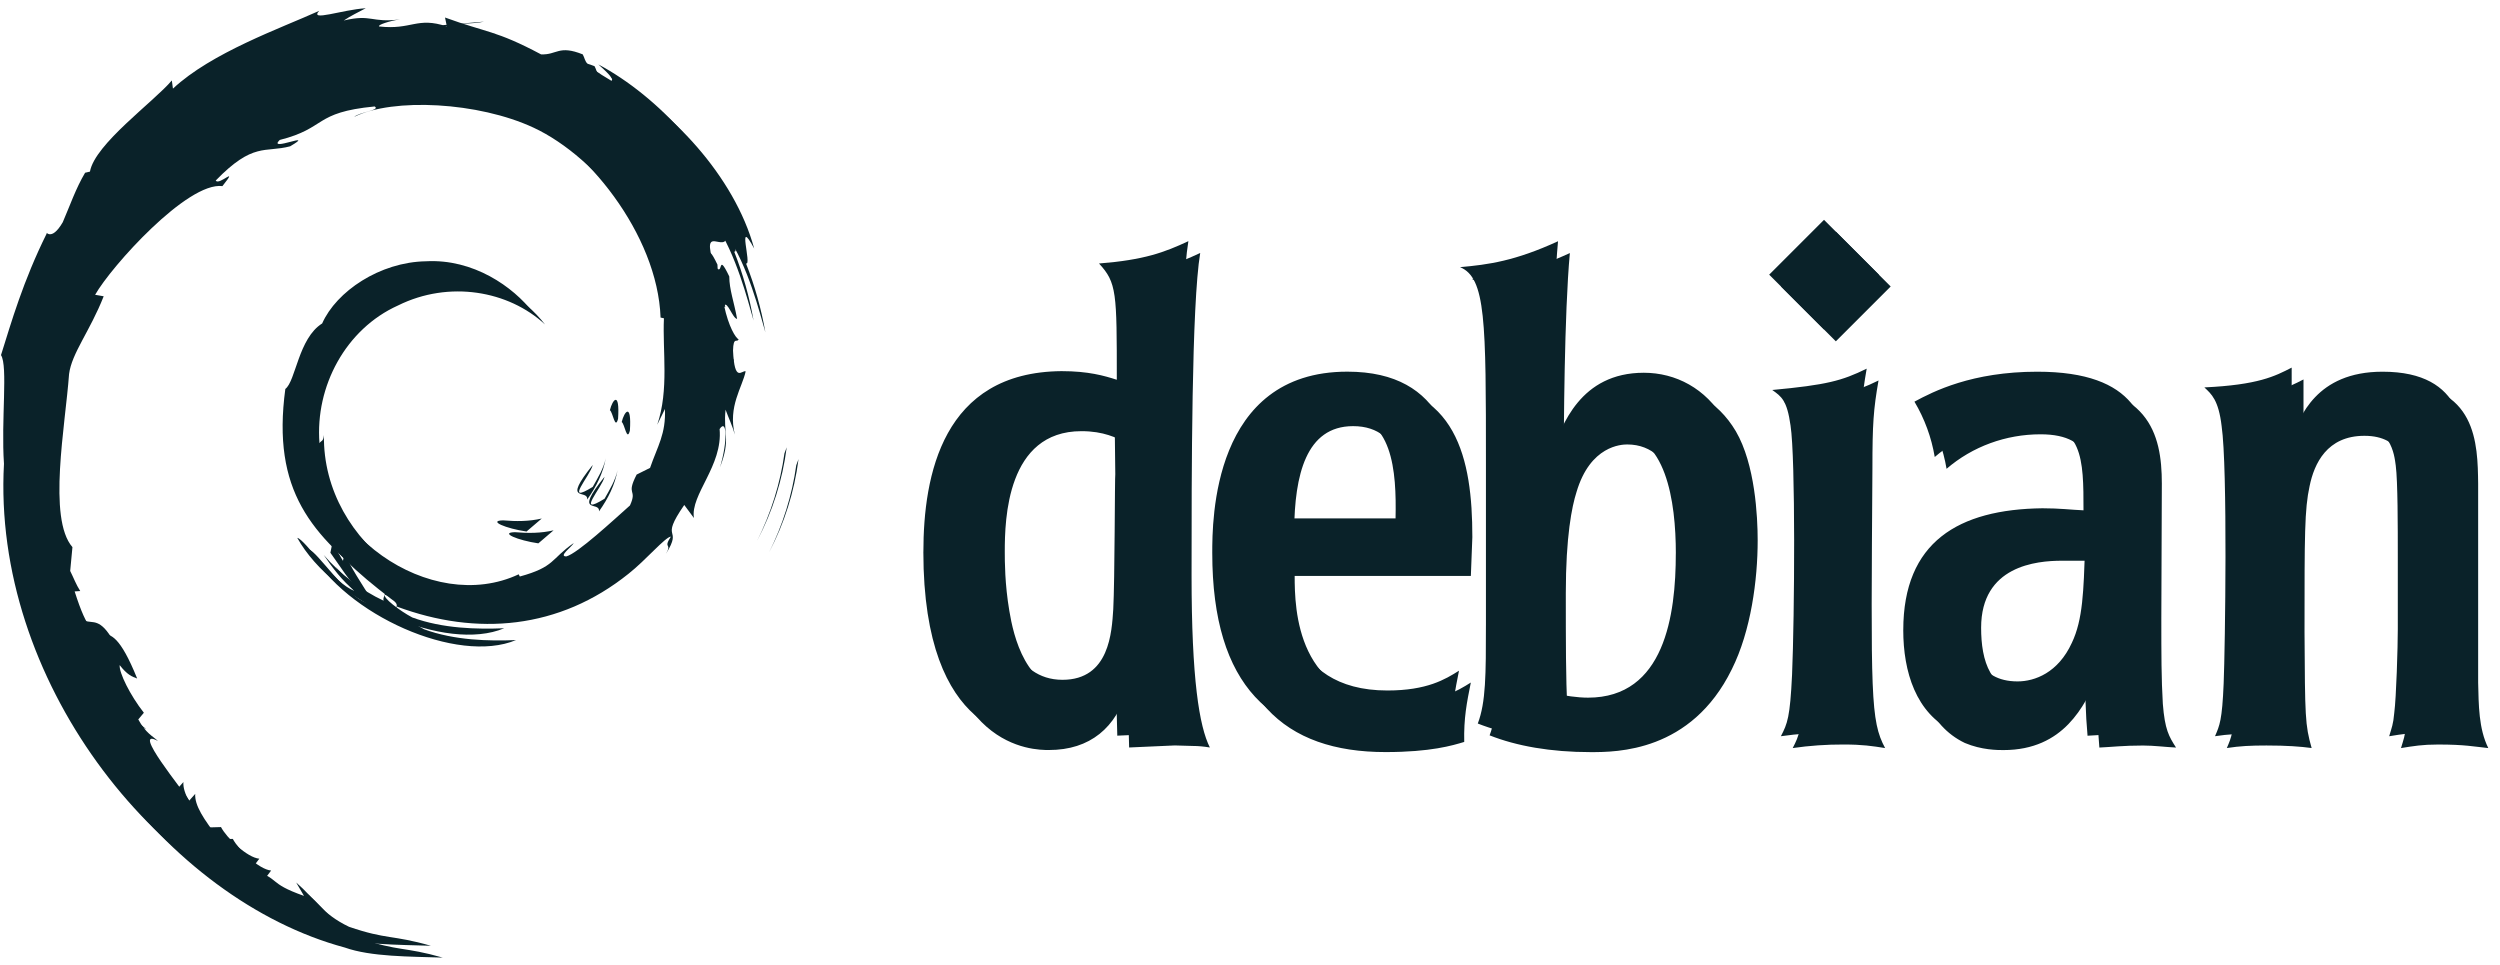 <?xml version="1.0" encoding="UTF-8"?>
<svg width="158px" height="61px" viewBox="0 0 158 61" version="1.1" xmlns="http://www.w3.org/2000/svg" xmlns:xlink="http://www.w3.org/1999/xlink">
    <title>Debian</title>
    <g  stroke="none" stroke-width="1" fill="none" fill-rule="evenodd">
        <g id="Partner" transform="translate(-1021, -1225)" fill="#0A2229" fill-rule="nonzero">
            <g id="Debian" transform="translate(1021.063, 1225.52)">
                <path d="M32.478,33.114 C31.49,33.138 32.666,33.631 33.96,33.82 L34.924,32.996 C34.125,33.185 33.301,33.185 32.478,33.114 M37.793,31.798 C38.382,30.974 38.805,30.105 38.969,29.187 C38.827,29.846 38.475,30.411 38.146,30.998 C36.288,32.15 37.982,30.315 38.146,29.61 C36.146,32.103 37.864,31.092 37.793,31.798 M39.746,26.693 C39.865,24.906 39.394,25.469 39.229,26.152 C39.418,26.27 39.558,27.422 39.746,26.693 M28.737,2.37 C29.254,2.464 29.889,2.534 29.795,2.653 C30.36,2.534 30.501,2.418 28.737,2.37 M29.795,2.676 L29.419,2.747 L29.771,2.723 L29.795,2.675 M42.708,26.056 C42.779,27.655 42.238,28.432 41.768,29.797 L40.921,30.22 C40.216,31.584 40.991,31.089 40.498,32.171 C39.416,33.135 37.182,35.206 36.475,35.393 C35.958,35.393 36.828,34.782 36.946,34.546 C35.487,35.558 35.77,36.051 33.536,36.664 L33.466,36.523 C27.962,39.111 20.294,33.983 20.41,26.972 C20.364,27.419 20.246,27.301 20.128,27.489 C19.846,23.891 21.797,20.268 25.091,18.786 C28.313,17.187 32.077,17.846 34.382,19.986 C33.111,18.339 30.595,16.576 27.607,16.74 C24.69,16.788 21.939,18.646 21.046,20.669 C19.541,21.609 19.376,24.315 18.717,24.808 C17.848,31.254 20.364,34.053 24.646,37.323 C25.327,37.769 24.834,37.84 24.928,38.192 C23.517,37.533 22.199,36.523 21.141,35.299 C21.706,36.123 22.317,36.946 23.117,37.581 C21.776,37.134 19.989,34.335 19.47,34.217 C21.776,38.357 28.855,41.486 32.549,39.933 C30.832,40.003 28.668,39.957 26.739,39.25 C25.94,38.827 24.834,37.98 25.022,37.816 C30.079,39.697 35.278,39.25 39.654,35.746 C40.76,34.876 41.982,33.418 42.336,33.394 C41.819,34.193 42.43,33.77 42.03,34.476 C43.136,32.688 41.559,33.746 43.182,31.394 L43.793,32.218 C43.559,30.735 45.628,28.924 45.416,26.596 C45.887,25.89 45.933,27.373 45.44,29.018 C46.145,27.183 45.628,26.901 45.793,25.372 C45.981,25.889 46.24,26.43 46.38,26.948 C45.933,25.184 46.851,23.961 47.063,22.949 C46.828,22.855 46.358,23.725 46.264,21.633 C46.287,20.715 46.522,21.162 46.616,20.928 C46.428,20.833 45.981,20.128 45.699,18.788 C45.911,18.481 46.24,19.611 46.522,19.635 C46.334,18.577 46.027,17.777 46.027,16.952 C45.204,15.235 45.745,17.187 45.064,16.223 C44.194,13.494 45.793,15.588 45.887,14.366 C47.205,16.271 47.957,19.258 48.309,20.481 C48.048,18.993 47.638,17.535 47.085,16.129 C47.486,16.293 46.45,13.048 47.602,15.189 C46.356,10.603 42.263,6.297 38.5,4.298 C38.971,4.721 39.536,5.238 39.324,5.332 C37.442,4.226 37.771,4.132 37.512,3.663 C35.984,3.052 35.889,3.709 34.878,3.663 C32.008,2.134 31.444,2.298 28.809,1.334 L28.927,1.899 C27.022,1.264 26.715,2.134 24.646,1.899 C24.528,1.805 25.305,1.547 25.964,1.453 C24.129,1.687 24.199,1.1 22.411,1.523 C22.858,1.216 23.329,1.006 23.8,0.747 C22.295,0.841 20.201,1.617 20.859,0.912 C18.412,2.017 14.061,3.546 11.614,5.828 L11.544,5.311 C10.416,6.652 6.675,9.334 6.369,11.073 L6.063,11.144 C5.475,12.132 5.099,13.237 4.651,14.273 C3.897,15.567 3.545,14.766 3.639,14.978 C2.135,18.012 1.406,20.576 0.747,22.67 C1.194,23.351 0.747,26.786 0.935,29.538 C0.182,43.134 10.462,56.33 21.73,59.365 C23.377,59.952 25.823,59.93 27.917,60 C25.447,59.295 25.142,59.623 22.742,58.8 C21.025,57.977 20.624,57.059 19.402,56.001 L19.896,56.848 C17.496,56.001 18.508,55.79 16.556,55.179 L17.073,54.498 C16.298,54.427 15.004,53.18 14.651,52.498 L13.804,52.522 C12.792,51.252 12.227,50.358 12.275,49.653 L11.898,50.076 C11.592,49.535 8.135,45.347 9.923,46.313 C9.594,46.006 9.147,45.818 8.676,44.948 L9.029,44.526 C8.159,43.42 7.453,41.985 7.5,41.514 C7.971,42.126 8.277,42.244 8.606,42.362 C6.418,36.952 6.3,42.055 4.655,36.858 L5.008,36.834 C4.749,36.433 4.585,35.987 4.373,35.564 L4.515,34.059 C2.938,32.248 4.068,26.367 4.302,23.121 C4.467,21.805 5.619,20.416 6.49,18.205 L5.949,18.111 C6.961,16.323 11.783,10.96 13.994,11.242 C15.075,9.878 13.781,11.242 13.571,10.89 C15.947,8.443 16.676,9.149 18.275,8.726 C19.992,7.714 16.793,9.126 17.616,8.325 C20.603,7.572 19.733,6.584 23.614,6.208 C24.015,6.442 22.674,6.56 22.32,6.867 C24.791,5.643 30.176,5.927 33.658,7.548 C37.704,9.43 42.244,15.028 42.432,20.297 L42.644,20.343 C42.55,22.437 42.973,24.859 42.221,27.071 L42.716,26.059" id="Shape"></path>
                <path d="M21.705,34.479 L21.564,35.162 C22.223,36.055 22.74,36.997 23.564,37.678 C22.952,36.526 22.506,36.055 21.705,34.479 M23.233,34.408 C22.881,34.032 22.692,33.561 22.458,33.114 C22.67,33.914 23.117,34.597 23.54,35.302 L23.233,34.408 M50.401,28.504 L50.261,28.881 C50.002,30.762 49.414,32.644 48.544,34.385 C49.51,32.551 50.139,30.56 50.403,28.504 M28.927,1.901 C29.586,1.666 30.574,1.76 31.279,1.595 L28.527,1.829 L28.927,1.899 M5.474,14.367 C5.638,15.802 4.392,16.343 5.756,15.401 C6.462,13.802 5.45,14.978 5.474,14.367 M3.897,20.977 C4.204,20.037 4.274,19.448 4.392,18.907 C3.522,19.989 3.992,20.225 3.897,20.977" id="Shape"></path>
                <path d="M59.041,35.105 C59.041,46.881 65.298,46.881 66.229,46.881 C68.827,46.881 70.497,45.468 71.202,42.998 L71.298,46.721 L74.185,46.592 L75.34,46.625 C75.661,46.625 76.014,46.658 76.4,46.721 C75.726,45.373 75.244,42.389 75.244,35.843 C75.244,29.49 75.244,18.741 75.79,15.468 C74.282,16.174 72.998,16.657 70.142,16.881 C71.266,18.1 71.266,18.71 71.266,24.229 C70.464,23.972 69.468,23.683 67.769,23.683 C60.262,23.747 59.042,30.262 59.042,35.106 M71.171,30.197 C71.139,30.229 71.139,36.967 71.042,38.732 C70.946,40.144 70.818,43.191 67.834,43.191 C64.754,43.191 63.983,39.63 63.727,38.089 C63.439,36.389 63.439,34.945 63.439,34.335 C63.439,32.313 63.567,26.73 68.283,26.73 C69.696,26.73 70.497,27.147 71.139,27.468 L71.171,30.197 Z M92.989,33.406 C92.989,28.528 92.026,23.716 85.834,23.716 C77.299,23.716 77.299,33.15 77.299,35.171 C77.299,43.641 81.117,47.011 87.503,47.011 C90.359,47.011 91.738,46.594 92.476,46.37 C92.443,44.862 92.636,43.899 92.893,42.616 C92.026,43.161 90.871,43.867 88.37,43.867 C81.856,43.867 81.76,37.931 81.76,35.877 L92.895,35.877 L92.99,33.407 M81.729,32.99 C81.76,29.525 82.467,26.412 85.451,26.412 C88.724,26.412 88.948,30.006 88.884,32.99 L81.729,32.99 Z M94.594,39.761 C94.594,42.841 94.594,44.606 94.08,45.954 C95.78,46.628 97.931,47.014 100.465,47.014 C102.102,47.014 106.818,47.014 109.385,41.783 C110.605,39.344 111.022,36.105 111.022,33.634 C111.022,32.127 110.862,28.821 109.642,26.736 C108.487,24.779 106.594,23.785 104.573,23.785 C100.562,23.785 99.376,27.122 98.766,28.854 C98.766,26.736 98.798,19.293 99.152,15.474 C96.424,16.725 94.757,16.951 92.959,17.111 C94.595,17.785 94.595,20.543 94.595,29.528 L94.595,39.763 M106.595,35.206 C106.595,39.089 105.89,44.319 101.045,44.319 C100.371,44.319 99.537,44.191 98.992,44.062 C98.896,42.554 98.896,39.956 98.896,36.971 C98.896,33.377 99.282,31.484 99.57,30.586 C100.437,27.634 102.426,27.57 102.779,27.57 C105.987,27.57 106.597,31.934 106.597,35.206 L106.595,35.206 Z M119.076,46.757 C118.243,46.628 117.664,46.533 116.445,46.533 C115.371,46.529 114.299,46.604 113.236,46.757 C113.653,45.954 113.813,45.569 113.942,42.874 C114.102,39.152 114.166,29.205 113.846,27.12 C113.622,25.515 113.269,25.291 112.691,24.874 C116.124,24.553 117.087,24.297 118.66,23.526 C118.338,25.355 118.274,26.285 118.274,29.076 C118.177,43.484 118.145,45.023 119.076,46.757 M120.97,40.05 C120.97,42.681 121.772,45.312 124.114,46.435 C125.172,46.885 126.2,46.885 126.553,46.885 C130.404,46.885 131.686,44.029 132.489,42.297 C132.457,44.127 132.489,45.249 132.617,46.725 C133.355,46.694 134.125,46.597 135.376,46.597 C136.081,46.597 136.755,46.692 137.462,46.725 C137.012,46.02 136.757,45.603 136.628,43.965 C136.533,42.393 136.533,40.79 136.533,38.575 L136.565,30.04 C136.565,26.863 135.732,23.719 129.442,23.719 C125.302,23.719 122.865,24.97 121.677,25.612 C122.317,26.689 122.752,27.874 122.96,29.109 C124.597,27.697 126.714,26.928 128.896,26.928 C132.362,26.928 132.362,29.238 132.362,32.479 C131.559,32.446 130.885,32.351 129.763,32.351 C124.468,32.415 120.971,34.468 120.971,40.051 M132.459,34.918 C132.363,37.55 132.33,39.377 131.625,40.854 C130.758,42.747 129.282,43.293 128.192,43.293 C125.689,43.293 125.144,41.206 125.144,39.153 C125.144,35.239 128.641,34.918 130.246,34.918 L132.459,34.918 Z M156.556,42.619 C156.589,44.031 156.589,45.539 157.197,46.758 C156.266,46.663 155.721,46.534 154.021,46.534 C153.026,46.534 152.481,46.63 151.68,46.758 C151.84,46.213 151.937,46.02 152.001,45.282 C152.13,44.319 152.225,41.111 152.225,39.987 L152.225,35.462 C152.225,33.504 152.225,30.649 152.097,29.655 C152.001,28.949 151.808,27.023 149.369,27.023 C146.995,27.023 146.194,28.788 145.904,30.199 C145.583,31.675 145.583,33.247 145.583,39.44 C145.615,44.799 145.615,45.28 146.032,46.755 C145.327,46.66 144.46,46.595 143.177,46.595 C142.183,46.595 141.509,46.628 140.673,46.755 C140.962,46.081 141.123,45.76 141.219,43.418 C141.315,41.108 141.476,29.813 141.09,27.15 C140.898,25.514 140.449,25.128 140,24.711 C143.401,24.551 144.459,24.006 145.518,23.461 L145.518,27.89 C146.031,26.606 147.058,23.719 151.261,23.719 C156.492,23.719 156.523,27.537 156.556,30.04 L156.556,42.619" id="Shape"></path>
                <polyline  points="119.428 17.586 115.962 21.052 112.497 17.586 115.962 14.121 119.428 17.586"></polyline>
                <path d="M31.731,32.367 C30.743,32.391 31.919,32.884 33.213,33.072 L34.177,32.249 C33.377,32.437 32.554,32.437 31.731,32.367 M37.046,31.051 C37.635,30.227 38.058,29.357 38.222,28.44 C38.08,29.099 37.728,29.664 37.399,30.251 C35.541,31.403 37.234,29.568 37.399,28.863 C35.399,31.355 37.116,30.345 37.046,31.051 M38.999,25.946 C39.117,24.158 38.647,24.722 38.482,25.405 C38.67,25.523 38.811,26.675 38.999,25.946 M27.99,1.623 C28.507,1.717 29.142,1.787 29.048,1.905 C29.613,1.787 29.753,1.671 27.99,1.623 M29.048,1.929 L28.671,2 L29.024,1.976 L29.048,1.928 M41.961,25.309 C42.031,26.908 41.49,27.685 41.021,29.05 L40.174,29.472 C39.468,30.837 40.244,30.342 39.751,31.424 C38.669,32.388 36.435,34.459 35.728,34.646 C35.211,34.646 36.081,34.035 36.199,33.799 C34.74,34.81 35.023,35.304 32.789,35.916 L32.718,35.776 C27.214,38.364 19.547,33.235 19.663,26.225 C19.617,26.672 19.499,26.554 19.381,26.742 C19.098,23.144 21.05,19.521 24.344,18.039 C27.566,16.44 31.33,17.099 33.634,19.239 C32.364,17.592 29.848,15.829 26.86,15.993 C23.943,16.041 21.192,17.898 20.298,19.922 C18.794,20.862 18.629,23.568 17.97,24.061 C17.1,30.507 19.617,33.306 23.898,36.575 C24.58,37.022 24.087,37.092 24.181,37.445 C22.77,36.786 21.452,35.776 20.394,34.552 C20.959,35.375 21.57,36.199 22.37,36.834 C21.029,36.387 19.242,33.588 18.723,33.47 C21.029,37.609 28.108,40.739 31.802,39.186 C30.085,39.256 27.921,39.21 25.992,38.503 C25.193,38.08 24.087,37.233 24.275,37.068 C29.332,38.95 34.531,38.503 38.907,34.999 C40.012,34.129 41.235,32.67 41.589,32.647 C41.072,33.446 41.683,33.023 41.283,33.729 C42.389,31.941 40.812,32.999 42.435,30.647 L43.046,31.47 C42.811,29.988 44.881,28.177 44.669,25.849 C45.14,25.143 45.186,26.626 44.693,28.271 C45.398,26.436 44.881,26.153 45.046,24.625 C45.234,25.142 45.492,25.683 45.633,26.201 C45.186,24.436 46.104,23.214 46.316,22.202 C46.081,22.108 45.61,22.978 45.516,20.886 C45.54,19.968 45.775,20.415 45.869,20.18 C45.681,20.086 45.234,19.381 44.951,18.04 C45.164,17.734 45.492,18.864 45.775,18.888 C45.587,17.83 45.28,17.03 45.28,16.205 C44.457,14.488 44.998,16.44 44.316,15.476 C43.447,12.747 45.046,14.841 45.14,13.618 C46.458,15.524 47.209,18.511 47.562,19.733 C47.301,18.246 46.891,16.788 46.338,15.382 C46.739,15.546 45.703,12.3 46.855,14.442 C45.609,9.856 41.516,5.55 37.753,3.551 C38.224,3.974 38.789,4.491 38.576,4.585 C36.695,3.479 37.024,3.385 36.765,2.916 C35.236,2.304 35.142,2.962 34.131,2.916 C31.261,1.387 30.696,1.551 28.062,0.587 L28.18,1.152 C26.274,0.517 25.968,1.387 23.898,1.152 C23.78,1.058 24.557,0.8 25.216,0.705 C23.381,0.94 23.452,0.353 21.664,0.776 C22.111,0.469 22.582,0.259 23.053,0 C21.548,0.094 19.454,0.87 20.112,0.164 C17.665,1.27 13.314,2.799 10.867,5.081 L10.797,4.564 C9.669,5.904 5.928,8.587 5.622,10.326 L5.316,10.397 C4.728,11.384 4.352,12.49 3.903,13.526 C3.15,14.82 2.798,14.019 2.892,14.231 C1.388,17.265 0.659,19.829 0,21.923 C0.447,22.604 0,26.038 0.188,28.791 C-0.565,42.387 9.715,55.583 20.983,58.618 C22.63,59.205 25.076,59.183 27.17,59.253 C24.699,58.547 24.395,58.876 21.995,58.053 C20.277,57.229 19.877,56.312 18.655,55.254 L19.149,56.101 C16.749,55.254 17.761,55.043 15.809,54.432 L16.326,53.75 C15.551,53.68 14.257,52.432 13.904,51.751 L13.057,51.775 C12.045,50.505 11.48,49.611 11.528,48.906 L11.151,49.329 C10.845,48.788 7.388,44.6 9.176,45.566 C8.847,45.259 8.4,45.071 7.929,44.201 L8.282,43.778 C7.412,42.672 6.705,41.238 6.753,40.767 C7.224,41.378 7.53,41.496 7.859,41.614 C5.671,36.205 5.553,41.308 3.908,36.111 L4.261,36.087 C4.002,35.686 3.838,35.239 3.625,34.816 L3.767,33.312 C2.191,31.5 3.321,25.62 3.555,22.374 C3.72,21.058 4.872,19.669 5.743,17.458 L5.202,17.363 C6.214,15.576 11.036,10.213 13.246,10.495 C14.328,9.131 13.034,10.495 12.823,10.142 C15.2,7.696 15.929,8.401 17.528,7.979 C19.245,6.967 16.045,8.379 16.869,7.578 C19.856,6.825 18.986,5.837 22.867,5.461 C23.268,5.695 21.927,5.813 21.573,6.12 C24.043,4.896 29.429,5.18 32.911,6.801 C36.956,8.682 41.496,14.28 41.685,19.55 L41.897,19.596 C41.803,21.69 42.226,24.112 41.474,26.324 L41.969,25.312" id="Shape"></path>
                <path d="M20.957,33.732 L20.817,34.414 C21.476,35.308 21.993,36.25 22.816,36.931 C22.205,35.779 21.758,35.308 20.957,33.732 M22.486,33.661 C22.133,33.285 21.945,32.814 21.711,32.367 C21.923,33.167 22.37,33.85 22.793,34.555 L22.486,33.661 M49.654,27.757 L49.514,28.133 C49.255,30.015 48.667,31.896 47.797,33.637 C48.763,31.804 49.392,29.812 49.656,27.757 M28.18,1.154 C28.839,0.919 29.827,1.013 30.532,0.847 L27.779,1.082 L28.18,1.152 M4.727,13.62 C4.891,15.055 3.645,15.596 5.009,14.654 C5.715,13.055 4.703,14.231 4.727,13.62 M3.15,20.23 C3.457,19.29 3.527,18.701 3.645,18.16 C2.775,19.242 3.244,19.478 3.15,20.23" id="Shape"></path>
                <path d="M58.293,34.358 C58.293,46.133 64.55,46.133 65.481,46.133 C68.08,46.133 69.749,44.721 70.455,42.251 L70.55,45.974 L73.438,45.845 L74.593,45.878 C74.914,45.878 75.267,45.911 75.652,45.974 C74.978,44.626 74.497,41.641 74.497,35.096 C74.497,28.743 74.497,17.994 75.043,14.721 C73.535,15.427 72.251,15.909 69.395,16.133 C70.519,17.353 70.519,17.963 70.519,23.481 C69.717,23.224 68.721,22.936 67.022,22.936 C59.514,23 58.295,29.514 58.295,34.359 M70.423,29.45 C70.392,29.481 70.392,36.22 70.295,37.985 C70.199,39.397 70.071,42.444 67.086,42.444 C64.006,42.444 63.235,38.883 62.98,37.342 C62.691,35.641 62.691,34.198 62.691,33.588 C62.691,31.566 62.82,25.983 67.536,25.983 C68.948,25.983 69.749,26.4 70.392,26.721 L70.423,29.45 Z M92.242,32.659 C92.242,27.781 91.279,22.969 85.086,22.969 C76.552,22.969 76.552,32.403 76.552,34.423 C76.552,42.894 80.37,46.264 86.756,46.264 C89.611,46.264 90.991,45.847 91.729,45.622 C91.696,44.115 91.889,43.152 92.146,41.868 C91.279,42.414 90.124,43.119 87.622,43.119 C81.108,43.119 81.013,37.184 81.013,35.13 L92.147,35.13 L92.243,32.66 M80.981,32.243 C81.013,28.778 81.72,25.665 84.704,25.665 C87.977,25.665 88.201,29.259 88.136,32.243 L80.981,32.243 Z M93.847,39.014 C93.847,42.094 93.847,43.859 93.333,45.207 C95.033,45.881 97.184,46.267 99.718,46.267 C101.354,46.267 106.071,46.267 108.638,41.036 C109.858,38.597 110.274,35.357 110.274,32.887 C110.274,31.379 110.115,28.074 108.895,25.989 C107.74,24.031 105.847,23.038 103.826,23.038 C99.815,23.038 98.629,26.375 98.019,28.107 C98.019,25.989 98.05,18.545 98.404,14.727 C95.677,15.978 94.009,16.204 92.212,16.364 C93.848,17.038 93.848,19.796 93.848,28.781 L93.848,39.016 M105.848,34.459 C105.848,38.342 105.143,43.572 100.298,43.572 C99.624,43.572 98.79,43.444 98.245,43.315 C98.149,41.807 98.149,39.208 98.149,36.224 C98.149,32.63 98.534,30.737 98.823,29.839 C99.69,26.887 101.679,26.823 102.031,26.823 C105.24,26.823 105.85,31.187 105.85,34.459 L105.848,34.459 Z M118.329,46.009 C117.495,45.881 116.917,45.785 115.698,45.785 C114.624,45.782 113.552,45.857 112.489,46.009 C112.906,45.207 113.066,44.821 113.195,42.127 C113.354,38.404 113.419,28.458 113.099,26.373 C112.875,24.768 112.522,24.544 111.944,24.127 C115.376,23.806 116.34,23.55 117.912,22.779 C117.591,24.608 117.527,25.538 117.527,28.329 C117.43,42.737 117.398,44.276 118.329,46.009 M120.223,39.303 C120.223,41.934 121.025,44.564 123.367,45.688 C124.425,46.138 125.453,46.138 125.806,46.138 C129.657,46.138 130.939,43.282 131.741,41.55 C131.71,43.379 131.741,44.502 131.87,45.978 C132.608,45.947 133.378,45.85 134.629,45.85 C135.334,45.85 136.008,45.945 136.715,45.978 C136.265,45.273 136.009,44.856 135.881,43.218 C135.785,41.646 135.785,40.042 135.785,37.828 L135.818,29.293 C135.818,26.116 134.984,22.972 128.694,22.972 C124.555,22.972 122.118,24.223 120.93,24.865 C121.57,25.942 122.005,27.127 122.213,28.362 C123.85,26.95 125.967,26.18 128.149,26.18 C131.614,26.18 131.614,28.491 131.614,31.732 C130.812,31.699 130.138,31.603 129.016,31.603 C123.721,31.668 120.224,33.721 120.224,39.304 M131.712,34.171 C131.616,36.802 131.583,38.63 130.878,40.107 C130.011,42 128.534,42.545 127.445,42.545 C124.942,42.545 124.397,40.459 124.397,38.406 C124.397,34.492 127.893,34.171 129.498,34.171 L131.712,34.171 Z M155.809,41.871 C155.842,43.284 155.842,44.792 156.45,46.011 C155.519,45.915 154.973,45.787 153.274,45.787 C152.279,45.787 151.733,45.882 150.933,46.011 C151.092,45.466 151.19,45.273 151.254,44.534 C151.382,43.572 151.478,40.364 151.478,39.24 L151.478,34.715 C151.478,32.757 151.478,29.901 151.349,28.908 C151.254,28.202 151.061,26.276 148.622,26.276 C146.248,26.276 145.447,28.041 145.157,29.452 C144.835,30.928 144.835,32.5 144.835,38.693 C144.868,44.052 144.868,44.533 145.285,46.008 C144.58,45.912 143.713,45.848 142.429,45.848 C141.436,45.848 140.762,45.881 139.926,46.008 C140.215,45.334 140.376,45.013 140.472,42.671 C140.567,40.361 140.729,29.066 140.343,26.403 C140.15,24.767 139.702,24.381 139.252,23.964 C142.654,23.804 143.712,23.259 144.771,22.713 L144.771,27.143 C145.284,25.859 146.31,22.972 150.514,22.972 C155.744,22.972 155.776,26.79 155.809,29.293 L155.809,41.871" id="Shape"></path>
                <polyline  points="118.68 16.839 115.215 20.304 111.749 16.839 115.215 13.373 118.68 16.839"></polyline>
            </g>
        </g>
    </g>
</svg>